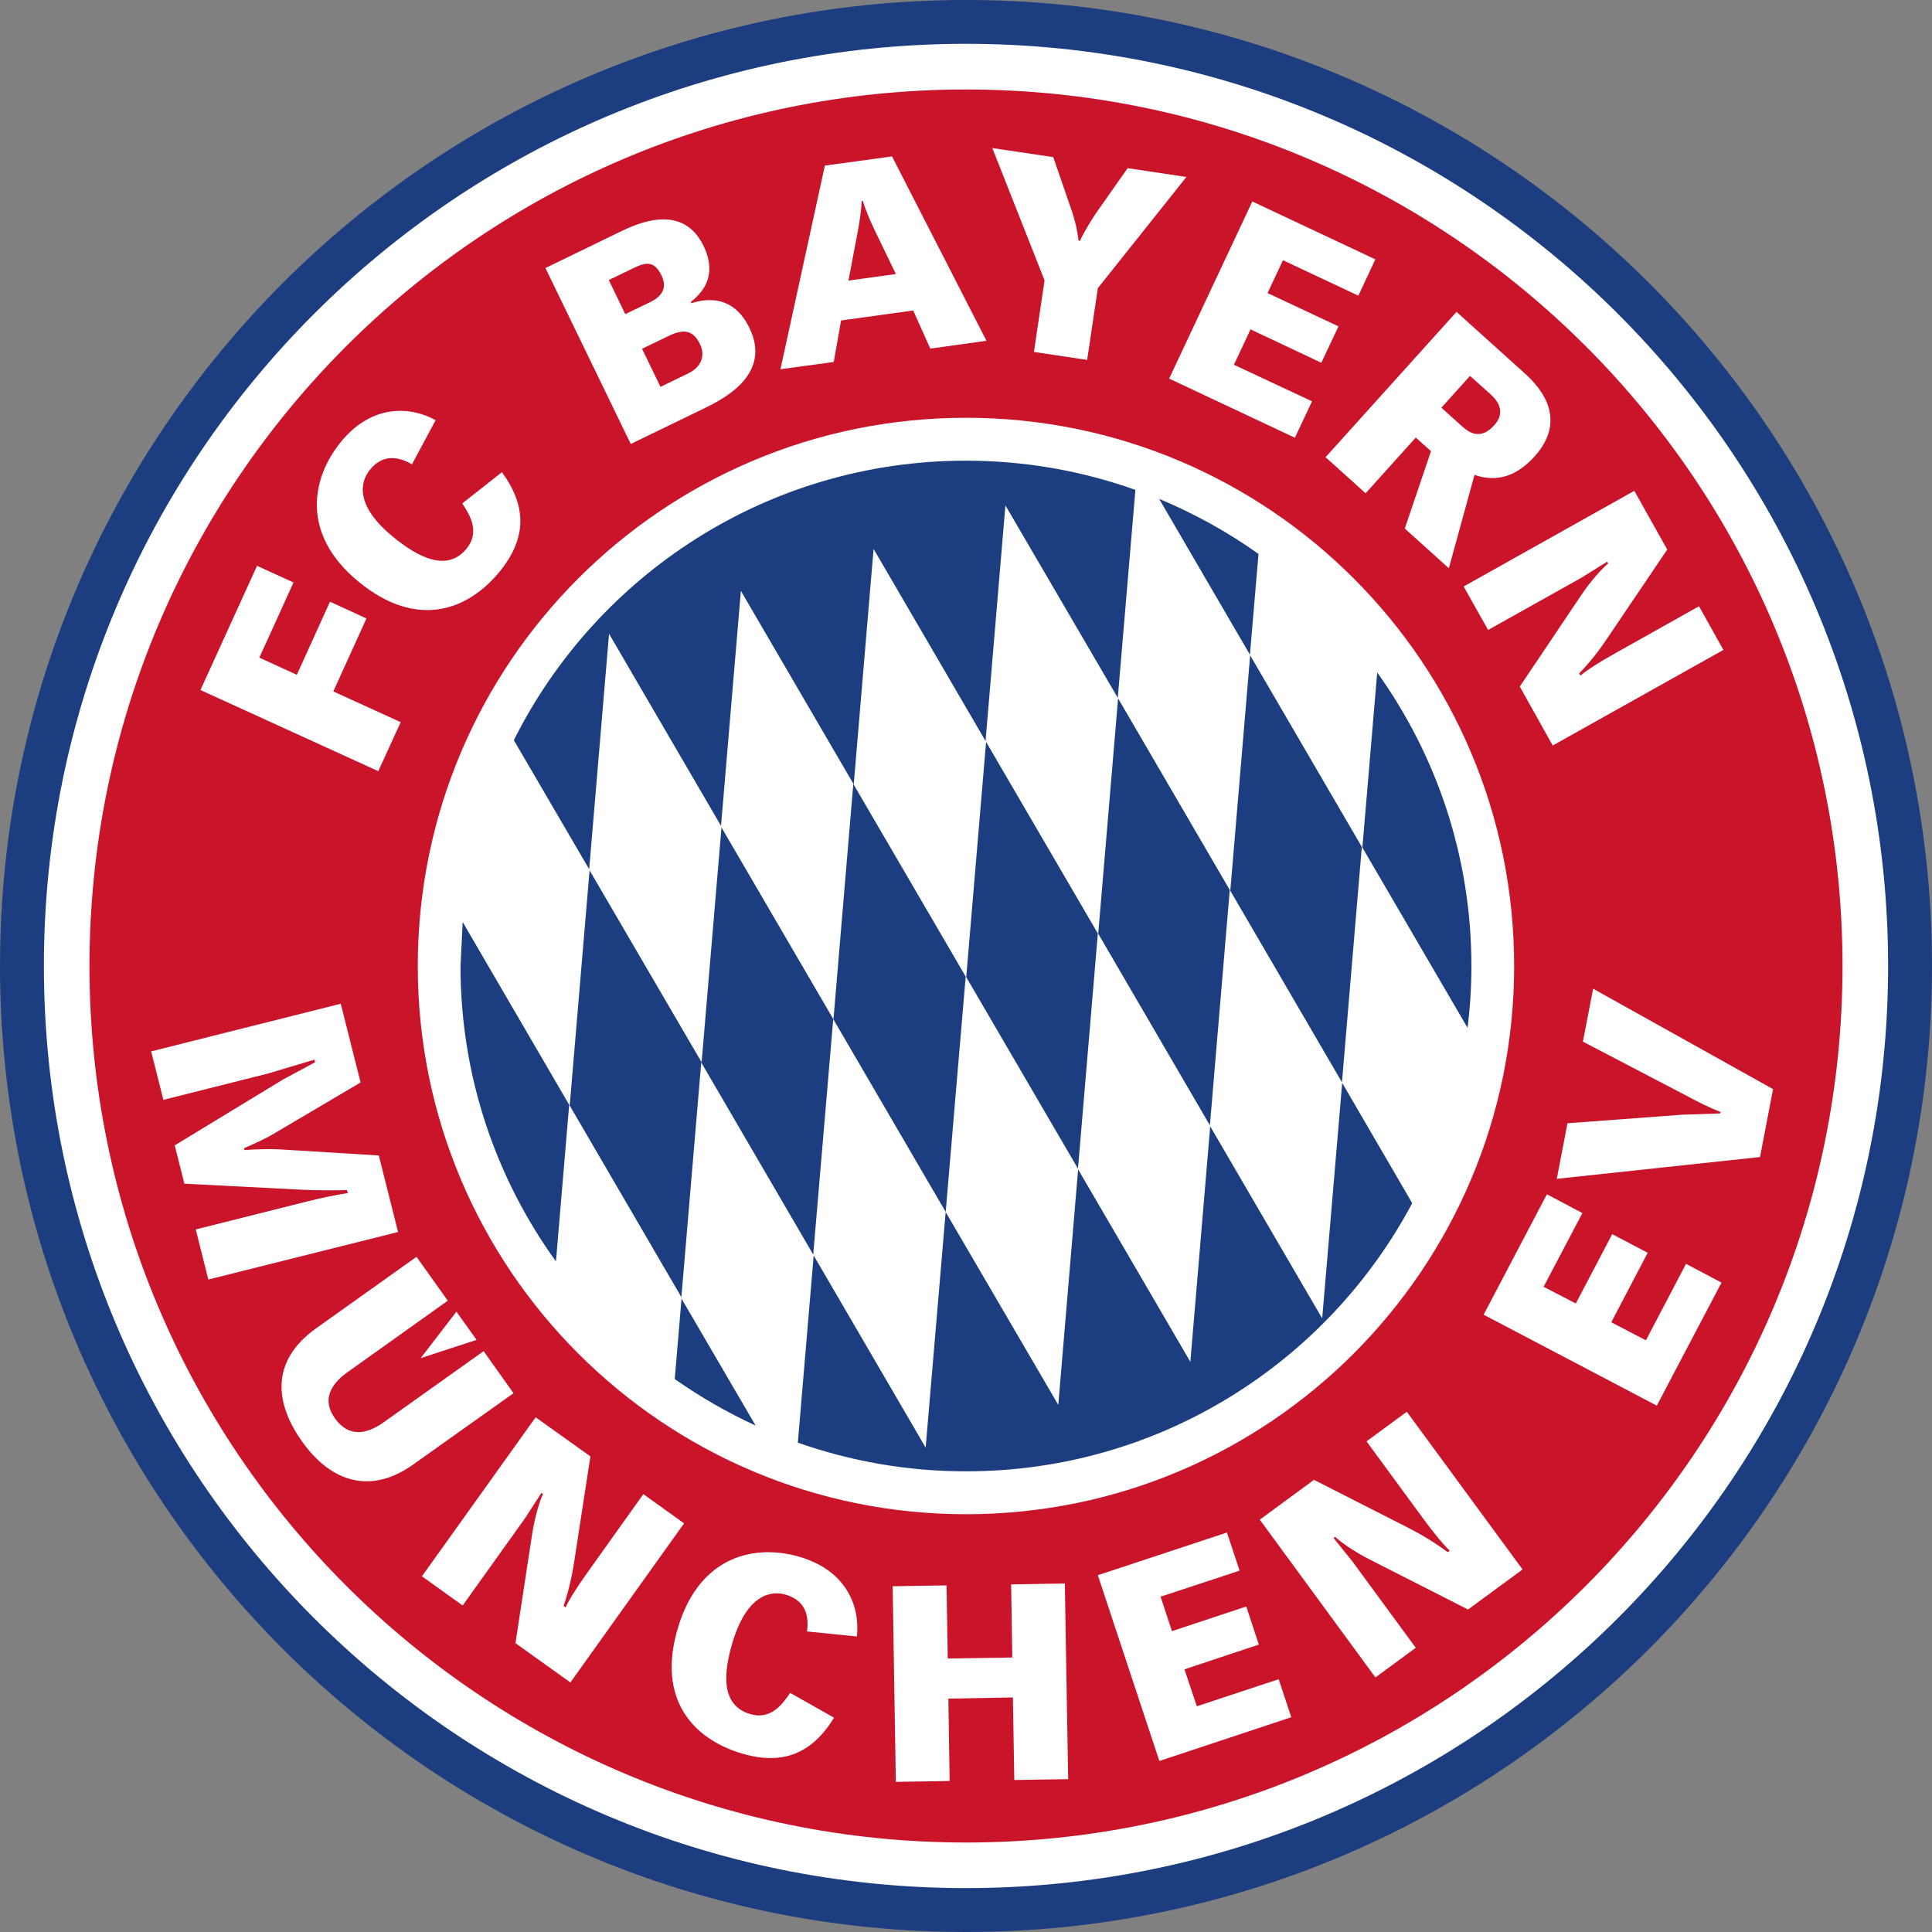 <?xml version="1.0" encoding="UTF-8"?> <svg xmlns="http://www.w3.org/2000/svg" xmlns:v="https://vecta.io/nano" viewBox="0 0 250 250"><rect x="0" y="0" width="250" height="250" fill="#808080" stroke="none"/><path d="M0 124.98C0 55.96 55.96 0 124.98 0S250 55.96 250 124.98 194.02 250 124.98 250 0 194.02 0 124.98h0z" fill="#1c3e80"></path><path d="M5.68 124.99C5.68 59.1 59.11 5.67 125 5.67S244.32 59.1 244.32 124.99 190.91 244.32 125 244.32 5.68 190.9 5.68 124.99h0z" fill="#fff"></path><path d="M11.58 125C11.58 62.35 62.37 11.58 125 11.58S238.42 62.35 238.42 125 187.65 238.42 125 238.42 11.58 187.63 11.58 125" fill="#ca142a"></path><g fill="#fff"><path d="M25.94 89.29l7.32-16.07 4.72 2.15-4.42 9.73 4.85 2.22 4.29-9.46 4.72 2.17-4.29 9.44 8.72 3.98-2.9 6.34-23.01-10.5M64.95 61.1c3.17 4.35 3.29 8.46-.31 12.88-4.07 4.98-10.65 7.5-18.21 1.32-7.57-6.19-6.12-13.44-2.33-18.1 4.12-5.05 9.15-4.56 12.27-2.83l-3.06 5.71c-1.12-.63-3.47-1.73-5.44.7-1.19 1.47-2.1 4.54 3.03 8.72 3.21 2.62 6.95 4.57 9.47 1.5 1.79-2.2.41-4.39-.55-5.86l5.13-4.04m5.64-26.42l9.62-4.67c1.99-.96 8.06-3.91 10.82 1.79 2.07 4.25-.63 6.43-1.64 7.28l.08.16c2-.67 5.47-1.04 7.52 3.22 2.96 6.1-3.6 9.28-5.96 10.43l-9.41 4.56-11.04-22.77h0zm13.59 4.39c1.56-.77 2.16-1.89 1.42-3.42-.85-1.76-1.84-1.84-3.56-.99l-3.26 1.58 2.13 4.41 3.27-1.58h0zm4.93 9.22c1.61-.78 2.2-2.25 1.47-3.76-.94-1.94-2.25-1.94-4.1-1.04l-3.4 1.64 2.39 4.93 3.65-1.77m38.52-4.19l-7.26 1.01-2.21-4.93-9.34 1.29-.94 5.37-6.9.94 5.75-26.35 8.69-1.19 12.22 23.86h0zm-11.71-8.64l-2.72-5.62c-.7-1.45-1.29-2.91-1.56-3.84l-.15.02c-.05 1.4-.33 3.03-.54 4.12l-1.17 6.17 6.14-.85m19.23.81l-6.75-17.11 7.88 1.17 2.43 7.05c.42 1.25.7 2.52.85 3.76l.18.03c.44-1.03 1.56-2.83 2.07-3.58l4.1-5.83 7.6 1.14-11.46 14.39-1.38 9.28-6.89-1.03 1.38-9.28m26.88-10.19l15.92 7.49-2.2 4.7-9.75-4.59-2 4.25 9.18 4.31-2.22 4.71-9.16-4.32-2.15 4.58 10.11 4.73-2.22 4.71-16.27-7.65 10.76-22.92m26.43 14.29l8.61 7.76c1.43 1.29 6.27 5.63 1.46 10.97-2.13 2.34-4.64 3.43-7.75 2.36l-3.32 12.08-5.7-5.14 3.39-10.01-1.97-1.76-6.49 7.21-5.18-4.67 16.94-18.8h0zm-1.97 12.39l2.64 2.38c.67.59 2.28 2.05 4.2-.1.98-1.07 1.24-2.47-.46-4l-2.67-2.39-3.71 4.12m24.97 10.75l4.26 7.6-7.73 11.44c-.94 1.43-2.21 3.09-3.66 4.59l.16.28c.91-.76 2.47-1.76 4.52-2.9l10.82-6.07 3.16 5.65-22.09 12.37-4.26-7.63 8.04-11.96c1.19-1.76 2.7-3.42 3.4-3.97l-.13-.23-3.32 2.07-12.09 6.77-3.16-5.63 22.07-12.37M44.1 129.9l2.56 10.17-11.43 6.75c-.63.38-2.34 1.2-3.66 1.76l.07.24c1.2-.11 3.4-.16 4.44-.1l12.94.8 2.49 9.9-24.55 6.15-1.63-6.48 14.13-3.55c1.82-.47 4.54-1.04 5.55-1.14l-.11-.41c-1.01.06-4.17.05-6.05-.05l-14.99-.77-1.25-4.96 14.06-8.55 4.1-2.2-.08-.34-6.07 1.81-13.48 3.39-1.58-6.27 24.55-6.17m9.79 32.75l4.04 5.68-12.97 9.25c-2.18 1.55-3.34 3.58-1.64 5.96 1.81 2.56 4.18 2.04 6.28.55l12.97-9.23 3.87 5.44-12.99 9.23c-5.14 3.68-10.35 2.67-14.37-2.98-3.39-4.75-4.28-10.3 1.82-14.65l12.99-9.25m15.42 20.77l7.08 5.06-2.1 13.64c-.26 1.71-.7 3.74-1.37 5.71l.26.18c.5-1.08 1.5-2.64 2.85-4.54l7.21-10.11 5.27 3.78-14.71 20.59-7.11-5.09 2.18-14.24c.33-2.08.98-4.25 1.38-5.05l-.2-.15-2.13 3.29-8.06 11.28-5.27-3.78 14.71-20.57m38.62 38.86c-2.8 4.57-6.58 6.27-12.03 4.61-6.15-1.85-10.99-6.97-8.15-16.31 2.83-9.36 10.09-10.81 15.84-9.07 6.22 1.89 7.7 6.72 7.29 10.27l-6.45-.65c.16-1.29.28-3.86-2.72-4.75-1.81-.55-4.98-.21-6.9 6.1-1.2 3.99-1.58 8.17 2.23 9.33 2.72.83 4.22-1.29 5.21-2.73l5.68 3.21"></path><path d="M115.51 205.26l6.97-.11.16 9.46 8.35-.13-.15-9.46 6.95-.12.43 25.32-6.97.11-.18-10.68-8.35.15.16 10.66-6.96.11-.41-25.31m26.55-1.43l16.71-5.52 1.63 4.93-10.22 3.37 1.47 4.46 9.62-3.19 1.62 4.93-9.62 3.2 1.6 4.78 10.59-3.5 1.63 4.92-17.07 5.66-7.96-24.04m20.95-7.18l7.02-5.16 12.32 6.27c1.53.78 3.32 1.84 4.98 3.09l.26-.2c-.86-.81-2.03-2.25-3.42-4.13l-7.34-10.01 5.21-3.83 14.98 20.41-7.06 5.18-12.84-6.53c-1.89-.96-3.73-2.26-4.36-2.88l-.2.15 2.44 3.04 8.2 11.17-5.22 3.84-14.96-20.41m28.96-26.53l8.19-15.58 4.59 2.43-5.02 9.54 4.17 2.16 4.71-8.97 4.59 2.41-4.71 8.99 4.48 2.34 5.19-9.9 4.59 2.43-8.37 15.92-22.41-11.77m9.47-17.58l1.38-7.19 14.89-1.11 4.88-.16.05-.2c-1.33-.47-3.01-1.33-4.72-2.25l-13.1-6.84 1.32-6.85 23.28 12.99-1.68 8.79-26.3 2.82M54.06 125c0-39.18 31.76-70.94 70.94-70.94s70.93 31.76 70.93 70.94-31.76 70.94-70.93 70.94S54.06 164.18 54.06 125h0z"></path></g><g fill="#1c3e80"><path d="M144.68 90.37l-2.57 30.45 14.45 24.8 2.57-30.46-14.45-24.79M127.6 96l-2.57 30.44 14.46 24.79 2.57-30.44L127.6 96m34.17-11.2l-2.57 30.46 14.45 24.79 2.57-30.46-14.45-24.79m14.52 24.87L189.9 133c.33-2.62.5-5.29.5-7.99 0-14.18-4.52-27.28-12.19-37.99l-1.92 22.66m-2.61 30.43l-2.59 30.49-14.49-24.85-2.57 30.47-14.52-24.9-2.57 30.47-14.57-24.95 2.59-30.47-14.49-24.84 2.57-30.5 14.49 24.86 2.57-30.49 14.54 24.9 2.28-26.91c-6.85-2.44-14.23-3.78-21.93-3.78-25.6 0-47.77 14.73-58.5 36.17l9.75 16.7 2.57-30.47 14.49 24.86 2.57-30.41 14.55 24.95-2.57 30.5-14.49-24.84-2.57 30.39-14.5-24.84-2.57 30.44 14.45 24.79 2.57-30.37 14.49 24.86 2.59-30.47 14.55 24.95-2.59 30.5-14.49-24.86-2.05 24.22c6.8 2.39 14.13 3.71 21.75 3.71 25.03 0 46.76-14.05 57.75-34.7l-9.07-15.58"></path><path d="M149.99 64.55l11.75 20.17 1.11-13.04c-3.97-2.83-8.29-5.22-12.86-7.13M97.78 184.47l-9.59-16.42-.88 10.4c3.29 2.31 6.79 4.33 10.47 6.02m-24.12-41.49l-13.79-23.67-.28 5.7c0 14.28 4.59 27.46 12.35 38.22l1.71-20.25"></path></g><path d="M61.67 173.38l-7.23 2.36 4.62-6.01 2.61 3.65" fill="#fff"></path></svg> 